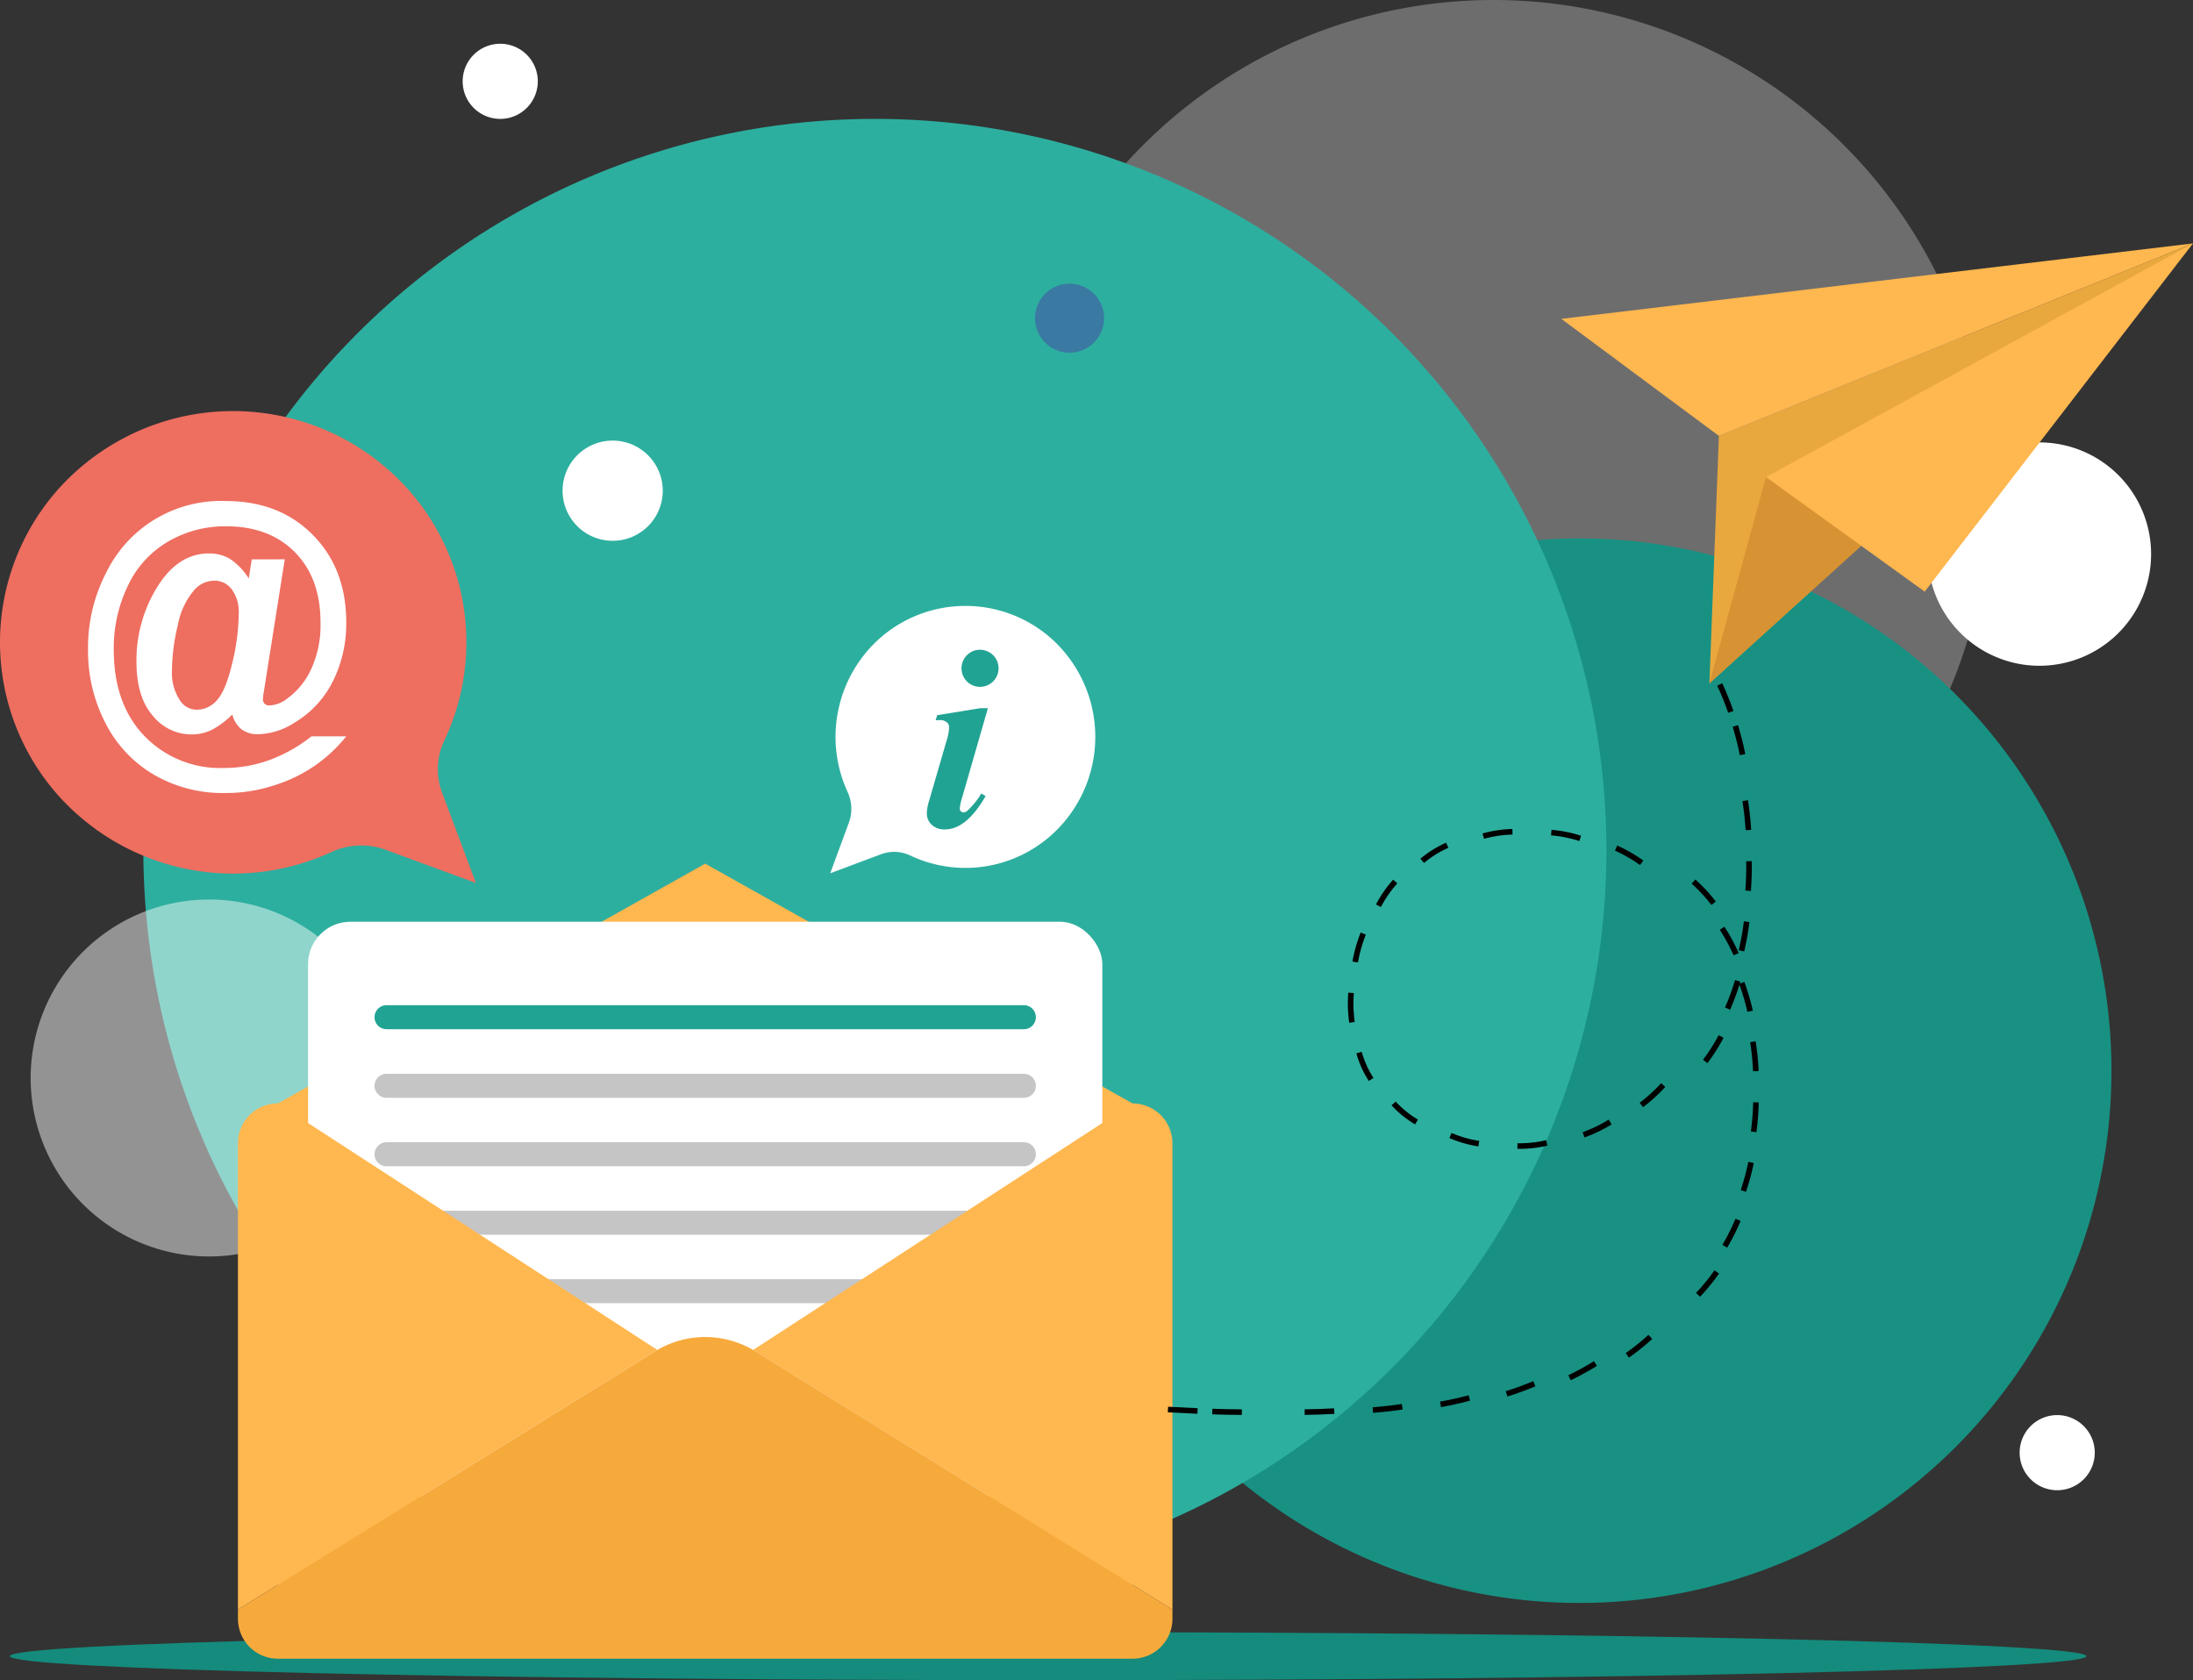 <?xml version="1.0" encoding="UTF-8"?>
<svg xmlns="http://www.w3.org/2000/svg" width="362.931" height="278.033" viewBox="0 0 362.931 278.033">
  <rect x="0" y="0" width="362.931" height="278.033" fill="#333333" stroke="none"/>
  <g transform="translate(-513.578 -508.584)">
    <g transform="translate(515.199 508.584)">
      <path d="M2201.677,728.236a82.025,82.025,0,1,1-82.025-82.025A82.025,82.025,0,0,1,2201.677,728.236Z" transform="translate(-1874.112 -646.211)" fill="#fff" fill-rule="evenodd" opacity="0.283"></path>
      <path d="M872.208,3142.86c0,2.194-76.934,3.972-171.836,3.972s-171.836-1.778-171.836-3.972,76.934-3.972,171.836-3.972S872.208,3140.666,872.208,3142.86Z" transform="translate(-528.536 -2868.799)" fill="#148b7c" fill-rule="evenodd"></path>
      <path d="M2288.985,1556.6a88.077,88.077,0,1,1-88.077-88.077A88.077,88.077,0,0,1,2288.985,1556.6Z" transform="translate(-1941.168 -1379.424)" fill="#189183" fill-rule="evenodd"></path>
      <path d="M974.675,948.856A121.062,121.062,0,1,1,853.612,827.794,121.062,121.062,0,0,1,974.675,948.856Z" transform="translate(-710.444 -808.119)" fill="#2daf9f" fill-rule="evenodd"></path>
      <path d="M1117.947,2756.2a6.217,6.217,0,1,1-6.217-6.217A6.217,6.217,0,0,1,1117.947,2756.2Z" transform="translate(-1042.996 -2522.035)" fill="#c5c5c6" fill-rule="evenodd"></path>
      <path d="M3610.741,2813.582a6.217,6.217,0,1,1-6.217-6.217A6.217,6.217,0,0,1,3610.741,2813.582Z" transform="translate(-3265.688 -2573.197)" fill="#fff" fill-rule="evenodd"></path>
      <path d="M619.476,2049.531A29.532,29.532,0,1,1,589.945,2020,29.532,29.532,0,0,1,619.476,2049.531Z" transform="translate(-556.959 -1871.145)" fill="#fff" fill-rule="evenodd" opacity="0.469"></path>
      <path d="M1232.7,719.252a6.217,6.217,0,1,1-6.217-6.217A6.217,6.217,0,0,1,1232.7,719.252Z" transform="translate(-1145.318 -705.794)" fill="#fff" fill-rule="evenodd"></path>
      <path d="M1389.42,1327.406a8.29,8.29,0,1,1-8.29-8.29A8.29,8.29,0,0,1,1389.42,1327.406Z" transform="translate(-1281.358 -1246.205)" fill="#fff" fill-rule="evenodd"></path>
      <path d="M2105.892,1085.183a5.711,5.711,0,1,1-5.711-5.711A5.711,5.711,0,0,1,2105.892,1085.183Z" transform="translate(-1924.795 -1032.527)" fill="#3a79a2" fill-rule="evenodd"></path>
      <path d="M3495,1340.368a18.479,18.479,0,1,1-18.479-18.479A18.479,18.479,0,0,1,3495,1340.368Z" transform="translate(-3140.625 -1248.677)" fill="#fff" fill-rule="evenodd"></path>
    </g>
    <g transform="translate(552.958 651.5)">
      <path d="M1008.687,1965.194l-70.725,39.68V2086.3h141.45v-81.428Z" transform="translate(-931.359 -1965.194)" fill="#ffb74f"></path>
      <g transform="translate(11.607 9.616)">
        <rect width="131.443" height="95.12" rx="7" fill="#fff"></rect>
        <path d="M1.987,0H107.46a1.988,1.988,0,0,1,1.988,1.988v0a1.987,1.987,0,0,1-1.987,1.987H1.988A1.988,1.988,0,0,1,0,1.987v0A1.987,1.987,0,0,1,1.987,0Z" transform="translate(10.998 25.158)" fill="#c5c5c6"></path>
        <path d="M1.987,0H107.46a1.988,1.988,0,0,1,1.988,1.988v0a1.987,1.987,0,0,1-1.987,1.987H1.988A1.988,1.988,0,0,1,0,1.987v0A1.987,1.987,0,0,1,1.987,0Z" transform="translate(10.998 36.487)" fill="#c5c5c6"></path>
        <path d="M1.987,0H107.46a1.988,1.988,0,0,1,1.988,1.988v0a1.987,1.987,0,0,1-1.987,1.987H1.988A1.988,1.988,0,0,1,0,1.987v0A1.987,1.987,0,0,1,1.987,0Z" transform="translate(10.998 13.806)" fill="#21a393"></path>
        <rect width="109.447" height="3.975" rx="1.988" transform="translate(10.998 47.816)" fill="#c5c5c6"></rect>
        <path d="M1.987,0H107.46a1.987,1.987,0,0,1,1.987,1.987v0a1.988,1.988,0,0,1-1.988,1.988H1.988A1.988,1.988,0,0,1,0,1.987v0A1.987,1.987,0,0,1,1.987,0Z" transform="translate(10.998 59.145)" fill="#c5c5c6"></path>
      </g>
      <path d="M946.426,2372.2l-62.8-40.8a6.607,6.607,0,0,0-6.607,6.608v77.163l69.035-42.763C946.178,2372.34,946.3,2372.275,946.426,2372.2Z" transform="translate(-877.022 -2291.728)" fill="#ffb74f"></path>
      <path d="M1733.225,2415.178v-77.163a6.607,6.607,0,0,0-6.607-6.608l-62.8,40.8c.123.071.248.136.369.211Z" transform="translate(-1578.569 -2291.728)" fill="#ffb74f"></path>
      <path d="M962.643,2690.511c-.121-.075-.246-.139-.369-.211l-.113.074.113-.074a15.736,15.736,0,0,0-15.848,0l.113.074-.113-.074c-.123.072-.248.136-.369.211l-69.035,42.763v1.507a6.608,6.608,0,0,0,6.607,6.607H1025.07a6.608,6.608,0,0,0,6.608-6.607v-1.507Z" transform="translate(-877.022 -2609.824)" fill="#f7aa3c"></path>
    </g>
    <g transform="translate(771.971 548.86)">
      <path d="M1677.065,523.717l-1.575,40.942,80.034-72.8Z" transform="translate(-1650.987 -491.86)" fill="#e8a83e"></path>
      <path d="M1449.347,504.348l26.078,19.369,78.459-31.857Z" transform="translate(-1449.347 -491.86)" fill="#ffb74f"></path>
      <path d="M1675.49,685.893l9.367-34.127,54.823-23.939Z" transform="translate(-1650.987 -613.095)" fill="#d79233"></path>
      <path d="M1761.938,530.531l26.263,18.953,44.4-57.624Z" transform="translate(-1728.068 -491.86)" fill="#ffb74f"></path>
    </g>
    <g transform="translate(706.847 621.659)">
      <g transform="translate(0 0)">
        <g transform="translate(90.921)">
          <path d="M2837.4,1983.092q-.8-2.289-1.817-4.5l.837-.385q1.033,2.242,1.849,4.576Z" transform="translate(-2835.58 -1978.211)"></path>
        </g>
        <g transform="translate(93.495 6.921)">
          <path d="M2860.5,2047.055c-.306-1.589-.728-3.152-1.172-4.707l.883-.265c.453,1.582.881,3.172,1.193,4.788Z" transform="translate(-2859.33 -2042.083)"></path>
        </g>
        <g transform="translate(95.098 19.345)">
          <path d="M2874.649,2113.652c-.1-1.615-.276-3.224-.526-4.822l.911-.142c.254,1.625.436,3.263.535,4.905Z" transform="translate(-2874.123 -2108.689)"></path>
        </g>
        <g transform="translate(95.581 29.428)">
          <path d="M2878.586,2181.584c.106-1.613.178-3.23.137-4.847l.921-.015c.042,1.646-.032,3.292-.14,4.933Z" transform="translate(-2878.586 -2176.721)"></path>
        </g>
        <g transform="translate(94.488 39.388)">
          <path d="M2868.5,2248.633a46.246,46.246,0,0,0,.847-4.769l.915.115a47.272,47.272,0,0,1-.865,4.864Z" transform="translate(-2868.498 -2243.864)"></path>
        </g>
        <g transform="translate(92.213 49.105)">
          <path d="M2847.5,2314.01a37.334,37.334,0,0,0,1.658-4.538l.884.261a38.276,38.276,0,0,1-1.7,4.65Z" transform="translate(-2847.503 -2309.472)"></path>
        </g>
        <g transform="translate(88.57 58.229)">
          <path d="M2813.88,2375.446a29.848,29.848,0,0,0,2.588-4.061l.813.433a30.782,30.782,0,0,1-2.667,4.185Z" transform="translate(-2813.88 -2371.385)"></path>
        </g>
        <g transform="translate(78.092 66.169)">
          <path d="M2766.913,2429.144a26.234,26.234,0,0,0,3.549-3.236l.681.621a27.167,27.167,0,0,1-3.674,3.35Z" transform="translate(-2766.913 -2425.908)"></path>
        </g>
        <g transform="translate(68.651 72.202)">
          <path d="M2708.788,2470.344a23.092,23.092,0,0,0,4.315-2.077l.483.785a24.009,24.009,0,0,1-4.488,2.16Z" transform="translate(-2708.788 -2468.267)"></path>
        </g>
        <g transform="translate(57.848 75.601)">
          <path d="M2643.716,2494.18a19.052,19.052,0,0,0,4.737-.508l.209.9a19.982,19.982,0,0,1-4.967.532Z" transform="translate(-2643.695 -2493.672)"></path>
        </g>
        <g transform="translate(46.593 74.406)">
          <path d="M2576.7,2484.329a18.8,18.8,0,0,0,4.579,1.313l-.14.911a19.715,19.715,0,0,1-4.8-1.377Z" transform="translate(-2576.332 -2484.329)"></path>
        </g>
        <g transform="translate(37.028 69.213)">
          <path d="M2520.458,2446.784a16.47,16.47,0,0,0,3.691,2.983l-.474.791a17.4,17.4,0,0,1-3.9-3.151Z" transform="translate(-2519.779 -2446.784)"></path>
        </g>
        <g transform="translate(31.203 60.984)">
          <path d="M2487.286,2389.726a15.386,15.386,0,0,0,1.948,4.313l-.769.508a16.306,16.306,0,0,1-2.066-4.571Z" transform="translate(-2486.399 -2389.726)"></path>
        </g>
        <g transform="translate(29.797 51.186)">
          <path d="M2480.53,2323.5a21.773,21.773,0,0,0,.145,4.78l-.912.133a22.668,22.668,0,0,1-.152-4.984Z" transform="translate(-2479.54 -2323.429)"></path>
        </g>
        <g transform="translate(30.554 41.245)">
          <path d="M2485.312,2256.754a23.615,23.615,0,0,0-1.309,4.61l-.907-.161a24.547,24.547,0,0,1,1.36-4.79Z" transform="translate(-2483.095 -2256.413)"></path>
        </g>
        <g transform="translate(34.45 32.485)">
          <path d="M2508.81,2198.233a19.23,19.23,0,0,0-2.717,3.92l-.814-.432a20.152,20.152,0,0,1,2.845-4.1Z" transform="translate(-2505.278 -2197.618)"></path>
        </g>
        <g transform="translate(41.802 26.381)">
          <path d="M2552.726,2157.89a16.544,16.544,0,0,0-4.026,2.5l-.6-.7a17.483,17.483,0,0,1,4.254-2.645Z" transform="translate(-2548.103 -2157.045)"></path>
        </g>
        <g transform="translate(52.081 24.105)">
          <path d="M2614.123,2143.393a19.96,19.96,0,0,0-4.715.7l-.25-.887a20.9,20.9,0,0,1,4.941-.735Z" transform="translate(-2609.159 -2142.471)"></path>
        </g>
        <g transform="translate(63.418 24.244)">
          <path d="M2681.736,2145.156a20.858,20.858,0,0,0-4.691-.937l.081-.918a21.765,21.765,0,0,1,4.886.976Z" transform="translate(-2677.045 -2143.301)"></path>
        </g>
        <g transform="translate(73.997 26.842)">
          <path d="M2745.253,2163.467a23.945,23.945,0,0,0-4.148-2.381l.368-.845a24.826,24.826,0,0,1,4.325,2.482Z" transform="translate(-2741.105 -2160.241)"></path>
        </g>
        <g transform="translate(86.69 32.467)">
          <path d="M2799.8,2201.923a25.164,25.164,0,0,0-3.263-3.523l.615-.686a26.1,26.1,0,0,1,3.377,3.646Z" transform="translate(-2796.533 -2197.714)"></path>
        </g>
        <g transform="translate(91.345 40.279)">
          <path d="M2841.783,2254.819a31.292,31.292,0,0,0-2.294-4.238l.774-.5a32.263,32.263,0,0,1,2.36,4.361Z" transform="translate(-2839.489 -2250.08)"></path>
        </g>
        <g transform="translate(94.551 49.413)">
          <path d="M2870.443,2316.461a38.014,38.014,0,0,0-1.365-4.634l.865-.318a38.827,38.827,0,0,1,1.4,4.749Z" transform="translate(-2869.078 -2311.509)"></path>
        </g>
        <g transform="translate(96.371 59.238)">
          <path d="M2886.36,2382.73a41.932,41.932,0,0,0-.482-4.812l.91-.146a42.882,42.882,0,0,1,.494,4.922Z" transform="translate(-2885.878 -2377.772)"></path>
        </g>
        <g transform="translate(96.492 69.331)">
          <path d="M2886.992,2450.679a41.318,41.318,0,0,0,.378-4.821l.921.019a42.162,42.162,0,0,1-.386,4.932Z" transform="translate(-2886.992 -2445.858)"></path>
        </g>
        <g transform="translate(94.808 79.189)">
          <path d="M2871.451,2516.993a38.548,38.548,0,0,0,1.263-4.664l.9.185a39.486,39.486,0,0,1-1.295,4.777Z" transform="translate(-2871.451 -2512.329)"></path>
        </g>
        <g transform="translate(91.777 88.607)">
          <path d="M2843.474,2580.507a35.161,35.161,0,0,0,2.169-4.31l.85.356a36.042,36.042,0,0,1-2.228,4.426Z" transform="translate(-2843.474 -2576.197)"></path>
        </g>
        <g transform="translate(87.41 97.144)">
          <path d="M2803.172,2638.4l.823-.884.771-.928c.529-.607.986-1.27,1.463-1.917l.755.529c-.491.666-.962,1.347-1.5,1.972l-.793.954-.844.908Z" transform="translate(-2803.172 -2634.674)"></path>
        </g>
        <g transform="translate(75.778 107.809)">
          <path d="M2752.575,2687.791a37.654,37.654,0,0,0,3.767-3.024l.624.679a38.6,38.6,0,0,1-3.859,3.1Z" transform="translate(-2752.575 -2684.766)"></path>
        </g>
        <g transform="translate(66.286 112.167)">
          <path d="M2694.767,2727.313a45.962,45.962,0,0,0,4.245-2.328l.486.783a46.848,46.848,0,0,1-4.333,2.376Z" transform="translate(-2694.767 -2724.985)"></path>
        </g>
        <g transform="translate(55.922 115.48)">
          <path d="M2632.259,2757.216c1.55-.467,3.063-1.044,4.558-1.656l.355.85c-1.523.623-3.063,1.21-4.638,1.685Z" transform="translate(-2632.259 -2755.56)"></path>
        </g>
        <g transform="translate(45.046 117.814)">
          <path d="M2567.013,2778.152q2.392-.429,4.739-1.054l.237.891q-2.383.636-4.812,1.071Z" transform="translate(-2567.013 -2777.098)"></path>
        </g>
        <g transform="translate(33.895 119.257)">
          <path d="M2500.254,2790.966c1.616-.145,3.231-.306,4.834-.55l.132.912c-1.623.248-3.257.411-4.89.557Z" transform="translate(-2500.254 -2790.416)"></path>
        </g>
        <g transform="translate(22.639 119.977)">
          <path d="M2432.881,2797.221c1.626-.012,3.249-.077,4.871-.16l.052.92c-1.637.084-3.274.149-4.912.161Z" transform="translate(-2432.881 -2797.061)"></path>
        </g>
        <g transform="translate(7.343 120.047)">
          <path d="M2365.081,2797.706c1.627.053,3.254.091,4.88.1l-.005.922c-1.636-.008-3.272-.046-4.906-.1Z" transform="translate(-2365.05 -2797.706)"></path>
        </g>
        <g transform="translate(0 119.712)">
          <path d="M2297.327,2794.619l4.883.24-.039.921-4.894-.241Z" transform="translate(-2297.277 -2794.619)"></path>
        </g>
      </g>
    </g>
    <g transform="translate(513.578 576.61)">
      <path d="M522.937,1287.269a38.129,38.129,0,0,0,.378,50.471,38.857,38.857,0,0,0,45.041,9.285,11.785,11.785,0,0,1,8.982-.423l15,5.516-5.565-14.864a11.064,11.064,0,0,1,.3-8.631,38.015,38.015,0,0,0-7.616-43.388A38.853,38.853,0,0,0,522.937,1287.269Z" transform="translate(-513.578 -1274.026)" fill="#ee6e60"></path>
      <g transform="translate(14.563 14.89)">
        <path d="M680.542,1421.083l-3.5,22.141a6.666,6.666,0,0,0-.112.98,1.059,1.059,0,0,0,.28.784,1.135,1.135,0,0,0,.838.28,5.217,5.217,0,0,0,2.906-1.148,12.378,12.378,0,0,0,3.954-4.857,17.391,17.391,0,0,0,1.551-7.685q0-7.391-4.242-11.675t-11.383-4.284a18.7,18.7,0,0,0-9.59,2.52,16.694,16.694,0,0,0-6.664,7.309,23.805,23.805,0,0,0-2.338,10.585q0,9.018,5.086,14.3a17.425,17.425,0,0,0,13.129,5.278,21.973,21.973,0,0,0,7.553-1.317,25.367,25.367,0,0,0,6.964-3.923h5.745a24.273,24.273,0,0,1-11.461,7.958,25.837,25.837,0,0,1-8.688,1.429,22.718,22.718,0,0,1-11.629-3,20.757,20.757,0,0,1-8.057-8.542,25.947,25.947,0,0,1-2.9-12.212,26.919,26.919,0,0,1,3.012-12.729,21.092,21.092,0,0,1,19.827-11.833q8.827,0,14.362,5.6t5.534,14.478a21.45,21.45,0,0,1-2.157,9.633,16.531,16.531,0,0,1-6.334,6.917,11.755,11.755,0,0,1-6.053,1.96,4.514,4.514,0,0,1-2.746-.784,4.579,4.579,0,0,1-1.569-2.494,13.723,13.723,0,0,1-3.419,2.564,7.582,7.582,0,0,1-3.335.743,8.223,8.223,0,0,1-6.417-3.107q-2.691-3.108-2.69-8.9a23.008,23.008,0,0,1,3.447-12.4q3.446-5.544,8.547-5.543a6.655,6.655,0,0,1,3.517.925,10.555,10.555,0,0,1,3.068,3.223l.5-3.167Zm-18.664,18.337a8.283,8.283,0,0,0,1.43,5.177,3.3,3.3,0,0,0,2.718,1.371,4.413,4.413,0,0,0,3.251-1.525q1.457-1.525,2.55-6.087a35.582,35.582,0,0,0,1.093-8.2,6.3,6.3,0,0,0-1.177-4.142,3.557,3.557,0,0,0-2.8-1.4,4.465,4.465,0,0,0-3.251,1.4,12.327,12.327,0,0,0-2.844,5.947A32.515,32.515,0,0,0,661.878,1439.419Z" transform="translate(-647.978 -1411.443)" fill="#fff"></path>
      </g>
    </g>
    <g transform="translate(650.981 608.85)">
      <path d="M1818.109,1576.829a21.416,21.416,0,0,0-28.348.212,21.825,21.825,0,0,0-5.215,25.3,6.62,6.62,0,0,1,.238,5.045l-3.1,8.426,8.349-3.126a6.214,6.214,0,0,1,4.848.167,21.352,21.352,0,0,0,24.37-4.277A21.823,21.823,0,0,0,1818.109,1576.829Z" transform="translate(-1781.685 -1571.573)" fill="#fff"></path>
      <g transform="translate(15.986 7.255)">
        <path d="M1939.322,1648.2l-4.307,14.937a8.257,8.257,0,0,0-.357,1.681.617.617,0,0,0,.189.431.551.551,0,0,0,.4.2,1.087,1.087,0,0,0,.714-.315,12.857,12.857,0,0,0,2.269-2.815l.714.42q-3.172,5.525-6.744,5.525a3.03,3.03,0,0,1-2.174-.767,2.562,2.562,0,0,1-.809-1.943,7.208,7.208,0,0,1,.357-1.975l2.92-10.042a8.674,8.674,0,0,0,.42-2.185,1.075,1.075,0,0,0-.4-.819,1.58,1.58,0,0,0-1.093-.357q-.315,0-.756.021l.273-.84,7.122-1.155Zm-1.3-9.664a3.067,3.067,0,1,1-2.174.9A2.966,2.966,0,0,1,1938.02,1638.532Z" transform="translate(-1929.217 -1638.532)" fill="#21a393"></path>
      </g>
    </g>
  </g>
</svg>
